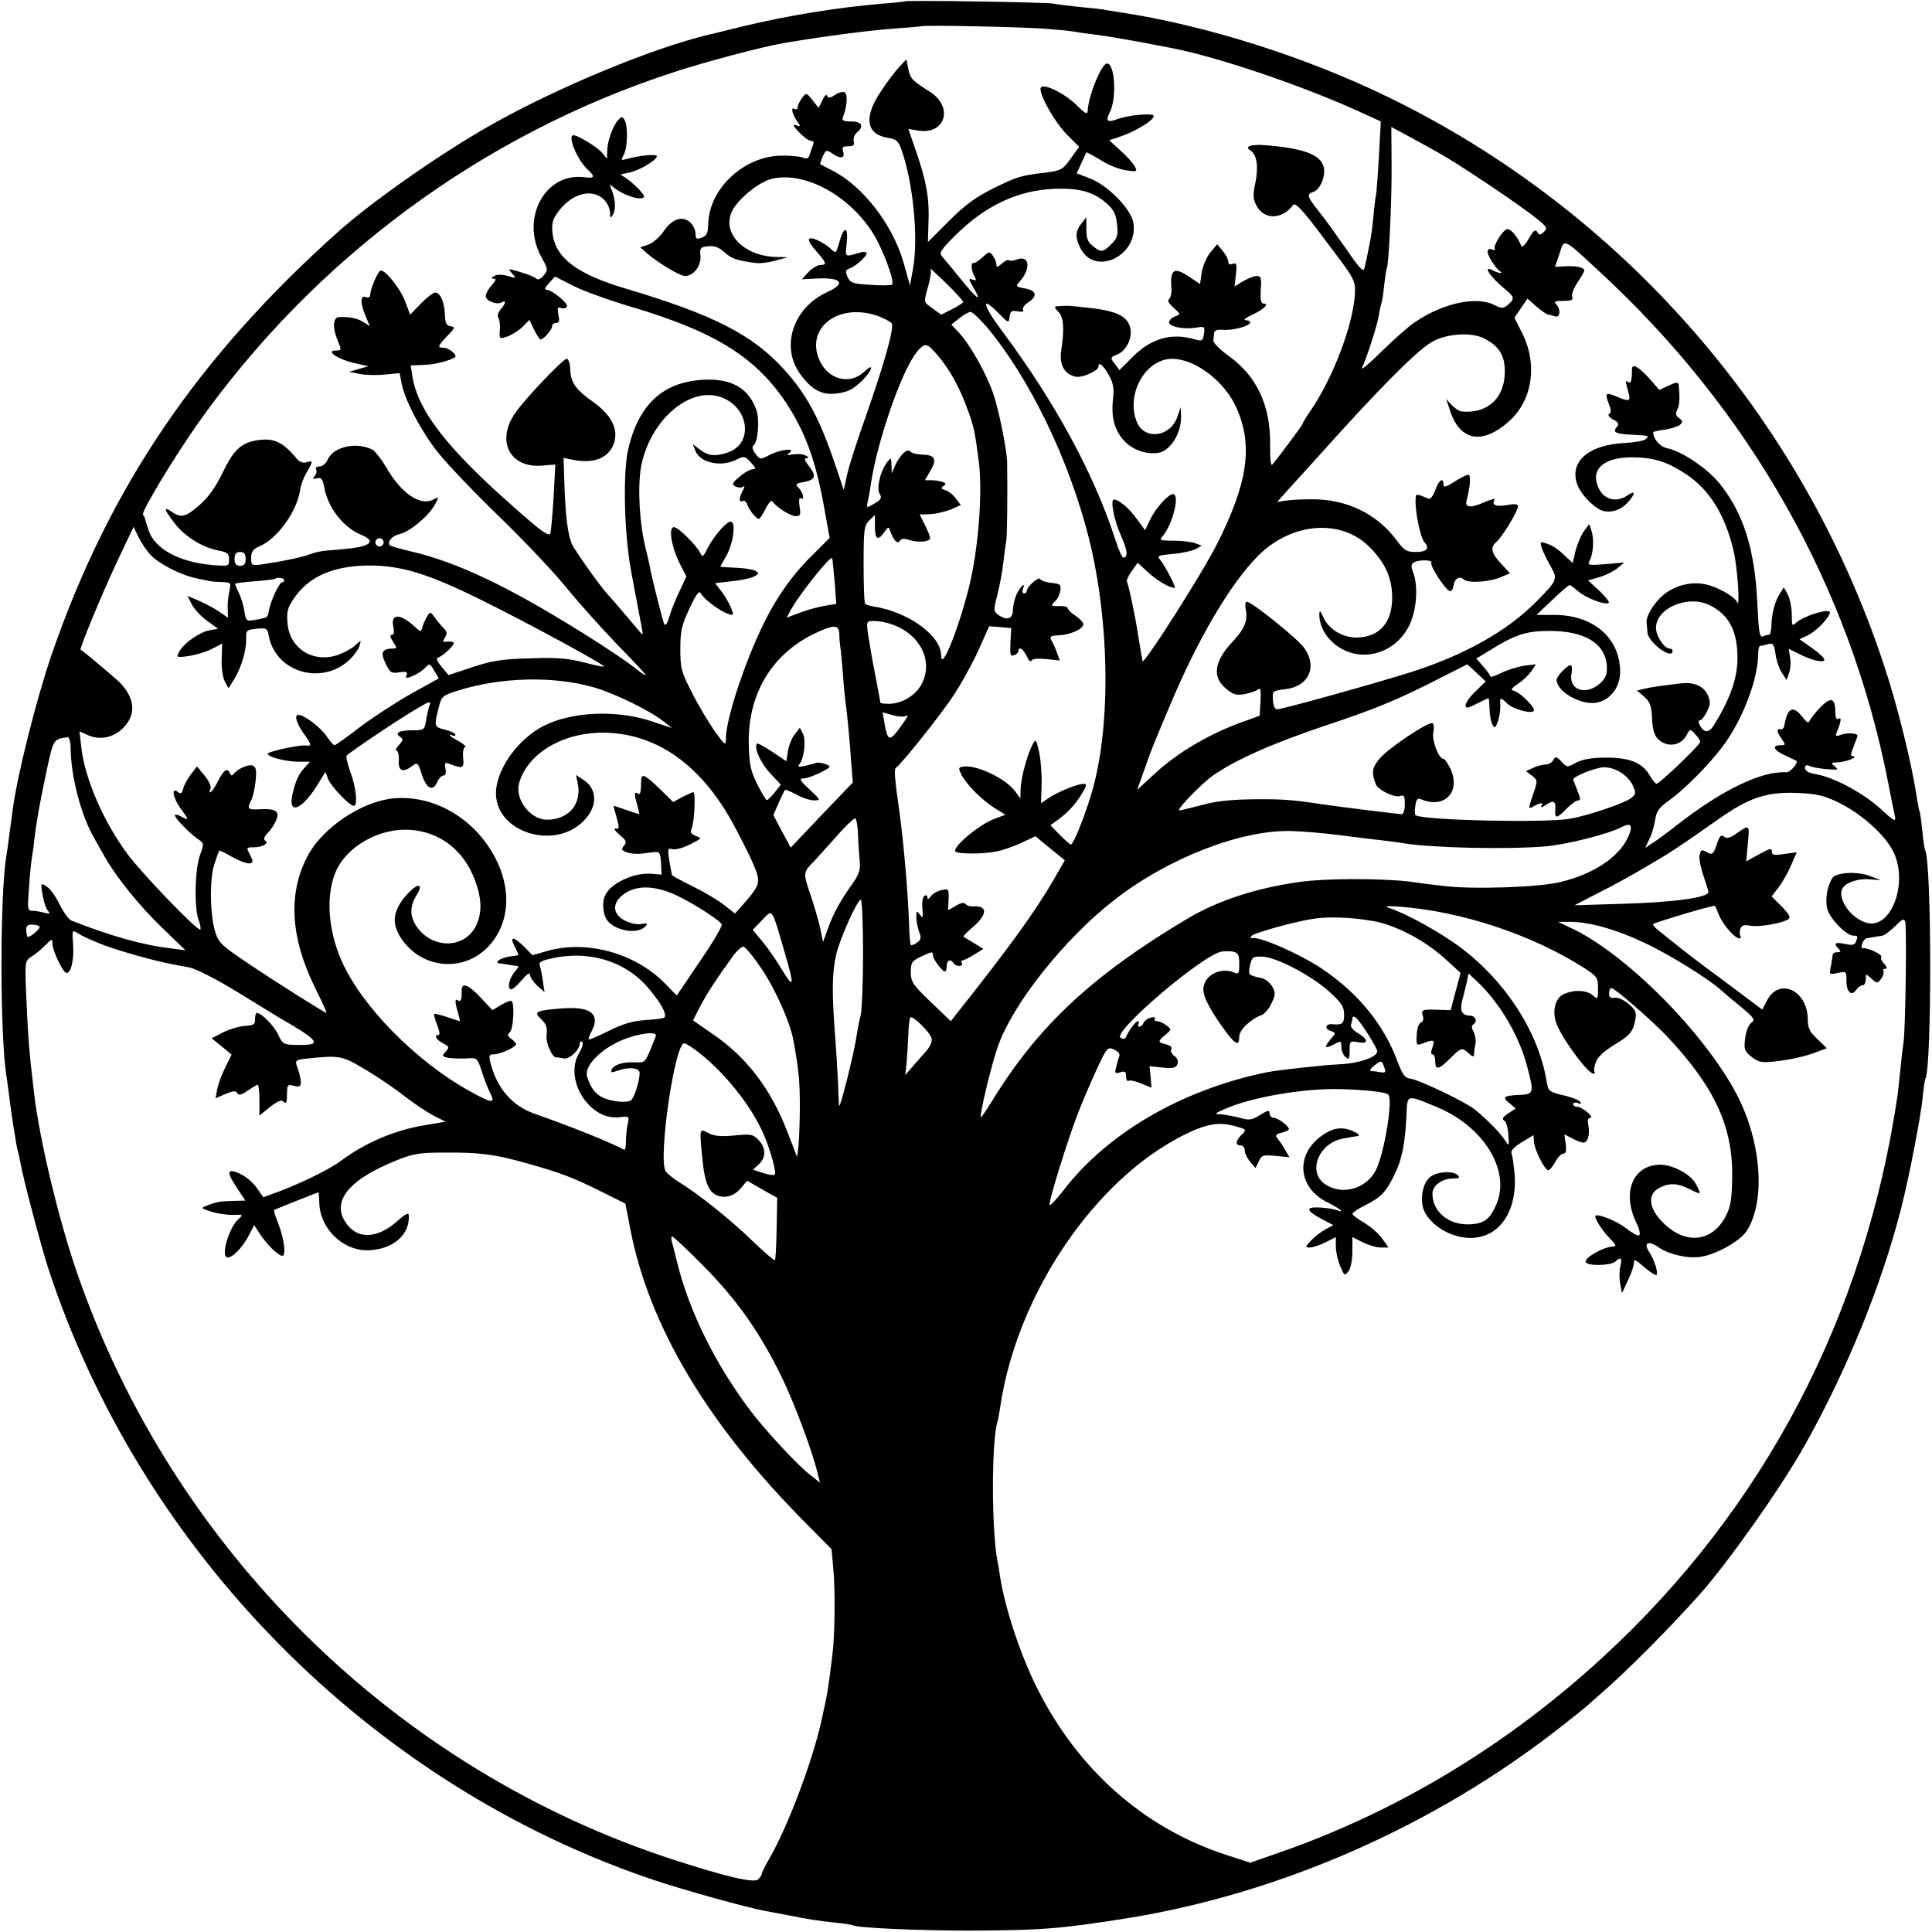 <?xml version="1.0" standalone="no"?>
<!DOCTYPE svg PUBLIC "-//W3C//DTD SVG 20010904//EN"
 "http://www.w3.org/TR/2001/REC-SVG-20010904/DTD/svg10.dtd">
<svg version="1.0" xmlns="http://www.w3.org/2000/svg"
 width="700pt" height="700pt" viewBox="0 0 700 700"
 preserveAspectRatio="xMidYMid meet">
<g transform="translate(0,700) scale(0.1,-0.1)"
fill="#000000" stroke="none">
<path d="M3278 6995 c-2 -1 -37 -5 -78 -8 -166 -14 -346 -43 -515 -84 -60 -15
-112 -28 -115 -28 -209 -50 -553 -193 -795 -330 -180 -102 -427 -275 -550
-385 -510 -456 -829 -927 -1037 -1529 -57 -166 -126 -441 -143 -571 -1 -8 -5
-42 -10 -75 -4 -33 -9 -69 -11 -80 -25 -135 -25 -674 1 -814 1 -9 6 -43 10
-76 4 -32 9 -68 11 -80 2 -11 6 -35 9 -54 2 -18 7 -41 9 -50 3 -9 8 -31 11
-49 9 -52 72 -290 98 -372 337 -1033 1170 -1876 2194 -2221 113 -38 345 -102
407 -113 16 -3 52 -10 80 -15 79 -16 107 -20 171 -27 33 -3 63 -8 66 -10 15
-9 235 -19 419 -19 259 1 331 6 575 45 557 90 1115 336 1570 693 50 39 92 73
95 76 3 3 23 21 45 40 86 73 254 241 365 366 103 116 295 388 380 540 153 273
279 584 349 860 29 115 69 322 77 396 3 35 8 67 10 70 24 42 23 789 -1 829 -2
3 -7 35 -10 70 -4 36 -8 67 -10 70 -2 3 -6 26 -10 50 -18 123 -72 341 -121
486 -297 896 -948 1641 -1794 2052 -302 147 -663 261 -975 308 -27 4 -52 8
-55 9 -3 1 -39 5 -80 9 -41 4 -88 10 -105 13 -32 5 -531 13 -537 8z m519 -100
c39 -3 80 -7 90 -9 10 -2 46 -7 78 -11 50 -6 124 -19 280 -49 172 -34 470
-135 679 -230 l79 -36 -7 -128 c-4 -70 -9 -134 -11 -142 -2 -8 -6 -42 -9 -75
-3 -33 -8 -71 -11 -85 -13 -66 -17 -86 -22 -103 -3 -14 -20 4 -64 69 -33 47
-77 109 -99 136 -45 57 -47 64 -21 73 24 7 45 58 37 90 -11 45 -73 68 -213 79
-51 4 -75 -5 -53 -19 24 -15 30 -57 19 -114 -10 -48 -10 -61 4 -87 27 -51 93
-50 132 3 8 11 35 -17 118 -129 107 -141 108 -143 106 -193 -6 -111 -79 -304
-160 -422 -16 -23 -29 -44 -29 -48 0 -4 -83 -116 -111 -149 -5 -5 -8 27 -7 70
2 145 -48 251 -151 325 -31 22 -55 47 -55 55 1 8 2 20 3 28 1 9 12 13 32 11
36 -3 99 14 99 27 0 4 -8 8 -17 8 -10 0 1 9 23 19 43 20 65 41 42 41 -9 0 -12
14 -10 50 3 43 1 50 -15 50 -10 0 -32 -9 -49 -19 l-31 -19 5 44 c4 38 2 43
-12 38 -10 -4 -16 -1 -16 9 0 8 -9 25 -20 38 l-20 24 -25 -30 c-13 -16 -27
-49 -31 -72 l-6 -42 -36 24 c-57 39 -73 31 -68 -36 2 -19 -2 -37 -8 -42 -7 -5
-2 -16 16 -32 25 -22 26 -24 9 -30 -11 -3 -22 -12 -25 -20 -6 -17 49 -30 98
-22 31 5 32 4 28 -23 -4 -26 -6 -27 -35 -19 -82 24 -156 3 -222 -63 l-49 -49
-17 23 c-17 22 -17 23 10 34 33 14 55 61 46 97 -11 43 -52 62 -162 73 -65 7
-60 7 -92 5 -23 -1 -24 -2 -6 -21 19 -21 22 -60 10 -140 -8 -52 12 -87 54 -95
24 -4 81 22 81 37 0 19 17 5 37 -30 16 -29 20 -48 16 -84 -8 -68 4 -114 38
-153 30 -34 80 -52 124 -46 45 6 86 71 84 133 l-1 33 -12 -35 c-26 -74 -119
-86 -147 -19 -41 100 31 229 128 229 83 0 191 -82 233 -178 61 -137 41 -272
-71 -494 -57 -112 -268 -443 -270 -423 0 6 -2 17 -4 25 -1 8 -6 35 -10 60 -9
64 -36 193 -42 202 -2 5 5 22 17 38 l22 31 39 -36 c34 -30 76 -55 95 -55 7 0
-36 82 -52 101 -13 15 -9 17 44 22 33 2 70 11 83 17 l23 13 -24 9 c-14 5 -49
9 -78 9 -50 0 -53 2 -39 17 36 42 63 152 37 152 -17 0 -65 -53 -84 -95 l-17
-36 -29 39 c-28 40 -66 72 -84 72 -14 0 0 -75 26 -132 23 -51 26 -78 8 -78 -5
0 -18 30 -30 68 -77 237 -221 501 -409 752 -72 97 -79 132 -13 65 37 -37 37
-37 40 -12 3 20 7 23 29 19 16 -3 24 -1 20 5 -4 6 4 18 18 27 35 23 31 43 -11
51 -33 6 -35 8 -21 23 43 47 38 99 -8 82 -13 -5 -26 -6 -29 -3 -3 4 -15 -2
-26 -12 -16 -14 -20 -15 -20 -3 0 8 -6 22 -13 32 -12 16 -14 15 -37 -6 -14
-13 -28 -22 -32 -21 -11 4 -10 -25 2 -47 9 -16 8 -18 -7 -13 -15 6 -14 1 5
-31 32 -54 13 -41 -48 34 -29 36 -59 72 -67 81 -11 13 -5 23 47 75 111 110
227 164 360 170 89 3 140 -10 187 -51 28 -24 36 -39 40 -77 5 -40 2 -50 -20
-72 -31 -31 -38 -32 -68 -7 -18 14 -23 28 -23 61 l0 43 -18 -23 c-22 -27 -23
-52 -3 -90 54 -104 213 -24 191 95 -10 50 -94 135 -158 159 l-47 18 17 37 c9
20 17 37 18 39 1 1 24 -11 52 -28 27 -18 69 -34 92 -37 40 -6 42 -5 31 15 -6
11 -30 38 -54 59 -23 21 -41 37 -38 36 2 -1 24 6 50 16 63 23 126 67 108 74
-18 7 -96 -2 -130 -15 -34 -13 -42 -6 -27 23 27 50 20 179 -9 179 -20 0 -68
-118 -70 -172 -1 -13 -9 -10 -35 16 -50 51 -136 91 -136 64 0 -30 52 -120 94
-164 l46 -46 -31 -43 c-28 -39 -35 -43 -87 -50 -95 -11 -104 -14 -192 -57 -65
-32 -103 -60 -162 -119 l-76 -76 2 69 c4 87 -7 150 -44 257 l-29 84 35 -6 c99
-16 130 84 44 140 -66 42 -72 48 -79 83 l-7 35 -28 -30 c-15 -16 -45 -56 -67
-90 -60 -91 -50 -151 26 -164 33 -5 40 -11 52 -46 42 -120 61 -318 41 -429
l-11 -60 -23 82 c-40 139 -148 278 -258 334 -22 11 -42 22 -44 23 -1 1 3 14 9
28 11 24 13 25 33 12 30 -22 49 -19 41 5 -5 16 -2 20 18 20 19 0 24 4 20 18
-2 10 3 24 11 31 28 23 19 41 -20 41 -30 0 -35 3 -29 18 14 36 17 80 6 87 -7
4 -23 0 -36 -9 -18 -12 -25 -12 -28 -3 -2 7 -10 0 -17 -16 l-14 -28 -22 28
c-22 28 -23 28 -38 8 -8 -11 -16 -26 -16 -33 0 -7 -4 -10 -10 -7 -15 9 -12
-13 6 -41 16 -23 16 -24 -2 -18 -14 5 -11 -1 10 -24 17 -18 36 -32 44 -32 10
0 12 -6 7 -17 -4 -10 -9 -26 -12 -35 -4 -13 -10 -15 -27 -8 -13 4 -50 7 -83 6
-134 -7 -254 -122 -257 -248 -1 -33 -5 -42 -23 -49 -20 -7 -23 -5 -23 15 0 12
-9 31 -20 41 -28 25 -67 11 -97 -35 -13 -19 -37 -40 -53 -46 l-30 -10 22 -20
c40 -35 121 -84 140 -84 31 0 59 37 56 73 -3 29 0 32 28 35 23 2 39 -4 59 -22
25 -23 43 -30 115 -39 14 -2 45 2 70 9 l45 12 -43 1 c-119 3 -200 89 -158 169
22 42 93 100 138 113 117 31 280 -54 369 -193 37 -57 82 -179 71 -189 -4 -3
-39 -4 -78 -1 -64 4 -73 7 -83 28 -9 21 -8 26 7 31 22 8 62 44 62 55 0 5 -9 7
-20 4 -62 -18 -58 -21 -52 35 6 62 -11 61 -28 -2 -10 -35 -12 -38 -26 -24 -18
18 -53 38 -71 41 -21 4 -15 -13 17 -49 35 -40 37 -47 12 -47 -10 0 -29 -12
-43 -26 l-24 -26 56 3 c89 4 105 -18 37 -49 -124 -56 -171 -197 -99 -297 43
-59 81 -79 138 -70 36 5 56 16 87 46 39 40 45 68 6 31 -52 -48 -130 -27 -161
43 -52 118 70 210 212 160 24 -9 46 -21 50 -27 10 -15 -30 -155 -95 -339 -30
-85 -61 -180 -67 -210 l-12 -54 -32 95 c-56 164 -102 250 -182 339 -115 128
-258 201 -578 296 -175 52 -253 111 -263 200 -4 38 0 50 22 80 50 65 120 83
163 43 13 -12 23 -33 23 -47 1 -23 2 -24 11 -8 11 19 9 56 -6 92 -8 19 -7 19
11 4 26 -21 79 -42 98 -37 14 2 13 7 -6 29 -13 14 -33 32 -46 41 l-24 16 33 7
c37 8 99 45 99 59 0 9 -62 3 -109 -10 -22 -6 -22 -5 -11 15 14 27 16 103 3
126 -8 14 -11 14 -25 -2 -19 -22 -38 -77 -38 -112 l-1 -26 -18 22 c-17 20 -87
63 -103 63 -24 0 14 -90 51 -124 29 -27 26 -33 -13 -28 -143 17 -232 -152
-153 -292 23 -41 23 -44 7 -64 -11 -13 -21 -17 -26 -12 -6 6 -31 16 -58 24
-47 14 -47 14 -31 -4 17 -19 16 -19 -15 -10 -21 6 -39 6 -49 0 -12 -7 -13 -9
-2 -10 10 0 8 -6 -7 -23 -12 -13 -22 -31 -22 -40 0 -18 42 -33 59 -22 16 10
13 -6 -5 -26 -10 -11 -13 -23 -8 -31 4 -7 7 -27 5 -45 -2 -32 -2 -32 28 -22
16 6 41 22 55 35 l24 25 17 -35 c10 -20 20 -36 23 -36 11 0 42 34 42 47 0 7 7
13 15 13 11 0 13 8 8 30 -4 25 -3 29 10 24 8 -3 18 -1 21 5 7 11 -54 61 -74
61 -9 0 -5 9 9 24 l22 24 67 -34 c37 -19 130 -52 207 -75 310 -92 459 -186
570 -359 66 -103 103 -208 133 -379 l18 -100 -63 -63 c-78 -76 -140 -167 -191
-279 -65 -141 -122 -322 -122 -385 0 -27 -2 -26 -40 26 -21 30 -59 93 -82 139
-40 77 -43 90 -43 160 0 65 5 86 33 146 26 55 35 67 42 54 12 -21 69 -64 98
-73 21 -7 21 -6 11 21 -6 15 -21 42 -34 59 l-24 31 60 7 c33 3 69 11 81 17 19
10 19 12 5 21 -9 5 -42 10 -72 11 -30 1 -55 3 -55 4 0 1 9 17 20 36 27 46 38
127 17 127 -16 0 -63 -55 -87 -103 -12 -25 -15 -26 -23 -10 -16 30 -80 93 -95
93 -21 0 -10 -69 20 -130 l25 -49 -25 -53 c-14 -29 -31 -71 -37 -93 -8 -26
-15 -35 -19 -25 -7 19 -47 177 -52 210 -3 14 -9 41 -14 60 -23 92 -30 219 -18
295 30 170 177 299 293 255 100 -38 115 -167 23 -199 -46 -16 -72 -13 -102 10
l-26 20 9 -23 c16 -45 94 -62 150 -33 27 13 30 13 51 -10 19 -20 20 -25 8 -25
-9 0 -31 -12 -48 -27 -27 -22 -29 -28 -16 -35 9 -5 21 -6 27 -2 8 5 8 1 0 -14
-14 -26 -14 -45 -1 -37 6 3 13 -2 17 -12 7 -21 33 -53 43 -53 3 0 14 17 24 37
10 20 21 32 24 27 15 -22 66 -54 85 -54 17 0 19 5 14 35 -3 21 -2 33 4 30 15
-10 10 17 -6 36 -15 15 -13 17 20 23 40 8 44 22 14 60 -14 18 -16 26 -7 26 10
0 10 3 -2 9 -8 6 -28 7 -45 5 -23 -4 -27 -3 -15 5 26 19 -32 13 -71 -7 -35
-18 -35 -18 -52 4 -10 13 -13 25 -8 29 17 10 24 91 12 128 -27 80 -91 117
-193 111 -146 -8 -234 -89 -272 -252 -19 -83 -15 -296 9 -432 6 -31 23 -126
30 -160 17 -88 17 -86 3 -69 -25 30 -103 122 -114 133 -30 32 -124 165 -133
187 -15 40 -22 103 -26 212 l-3 98 29 -6 c78 -17 134 4 153 58 18 50 -8 103
-74 150 -66 47 -83 72 -84 122 -1 19 -6 35 -13 35 -12 0 -142 -135 -183 -192
-75 -102 -25 -205 94 -195 l48 4 -6 -116 c-4 -64 -9 -124 -12 -133 -4 -14 -31
5 -127 90 -246 216 -353 353 -373 479 l-6 39 49 2 c40 1 95 16 112 28 9 7 -23
34 -40 34 -26 0 -24 5 12 43 28 29 29 32 12 35 -16 2 -20 12 -21 43 -2 46 -17
79 -35 79 -7 0 -31 -18 -52 -40 l-39 -40 -18 48 c-16 44 -70 112 -88 112 -4 0
-14 -15 -21 -32 -14 -33 -15 -38 -18 -59 0 -6 -8 -9 -16 -5 -20 7 -20 -23 0
-70 l15 -36 -23 15 c-22 14 -52 20 -89 18 -22 -1 -24 -38 -4 -86 14 -34 14
-35 -7 -35 -39 0 5 -31 65 -45 l53 -12 -35 -10 -35 -10 38 -8 c22 -4 63 -5 92
-2 l53 5 7 -36 c11 -61 72 -177 134 -254 32 -40 130 -143 218 -228 88 -85 199
-202 246 -260 47 -58 131 -151 186 -208 56 -57 101 -106 101 -108 0 -3 -17 8
-37 24 -70 55 -274 183 -407 256 -152 84 -285 139 -398 166 -44 10 -83 21 -85
24 -12 12 8 35 35 41 37 8 107 67 128 107 15 29 15 29 -6 18 -47 -25 -117 23
-170 116 -18 30 -40 58 -49 64 -57 30 -141 13 -163 -34 -6 -15 -20 -26 -30
-26 -11 0 -16 -5 -13 -10 4 -6 2 -17 -5 -25 -9 -11 -7 -12 8 -8 16 4 21 -2 27
-33 13 -73 68 -144 132 -171 52 -21 42 -39 -29 -49 -35 -4 -77 -8 -95 -9 -17
-1 -44 -7 -60 -13 -27 -11 -100 -26 -175 -37 -36 -5 -38 -4 -38 24 0 22 7 31
29 41 64 26 136 125 148 202 2 18 13 48 24 66 24 41 24 45 0 37 -12 -3 -25 0
-33 10 -53 64 -85 79 -145 70 -59 -9 -87 -35 -127 -119 -24 -50 -51 -88 -82
-115 -51 -45 -68 -49 -102 -25 -31 21 -28 8 11 -42 35 -47 102 -89 160 -99 31
-6 37 -11 37 -32 0 -25 -1 -25 -63 -20 -119 11 -205 58 -228 124 -7 21 -13 41
-14 45 0 3 -3 9 -7 13 -8 8 109 202 195 325 424 602 1034 1053 1730 1279 116
38 321 92 397 105 134 23 310 46 395 52 55 4 101 8 103 9 5 5 388 -3 459 -10z
m1423 -453 c68 -39 238 -152 319 -212 65 -49 70 -55 56 -69 -14 -14 -17 -14
-25 -2 -7 12 -14 6 -31 -24 -15 -25 -25 -33 -28 -24 -12 30 -36 59 -49 59 -15
0 -53 -60 -46 -72 3 -4 -2 -5 -10 -2 -10 4 -16 1 -16 -8 0 -15 28 -59 44 -70
16 -11 -3 -9 -25 2 -40 22 -11 -23 48 -71 31 -26 32 -33 2 -57 -13 -10 -22 -9
-45 3 -64 33 -186 7 -287 -62 -23 -15 -77 -63 -121 -106 -43 -43 -75 -70 -71
-60 21 48 56 158 61 191 3 20 8 40 9 43 2 3 7 32 10 65 4 32 8 61 10 64 7 12
18 245 17 373 l-1 137 67 -36 c37 -20 87 -48 112 -62z m572 -423 c547 -503
909 -1142 1048 -1849 11 -58 23 -116 26 -129 4 -20 -4 -16 -53 29 -62 57 -169
114 -234 125 -25 4 -39 12 -39 22 0 11 5 13 18 7 9 -4 37 -9 62 -11 40 -3 43
-2 28 10 -16 13 -15 14 12 15 28 1 78 21 53 22 -9 0 -8 9 3 35 7 19 14 36 14
39 0 10 -36 12 -59 4 -20 -7 -22 -6 -16 9 16 39 18 56 7 49 -8 -5 -12 2 -12
21 0 54 -15 60 -53 22 -18 -19 -36 -41 -40 -49 -4 -12 -10 -9 -27 13 -34 43
-54 33 -65 -32 -1 -9 -8 -15 -14 -13 -15 3 -14 -10 5 -36 14 -21 14 -22 -5
-22 -33 0 -24 -19 17 -37 20 -10 38 -18 40 -19 10 -6 -21 -43 -36 -42 -91 5
-234 -65 -397 -192 -33 -26 -72 -55 -87 -64 l-27 -18 15 32 c9 17 18 49 21 70
5 32 14 44 52 71 55 40 140 125 193 195 71 95 127 240 128 332 0 17 3 32 8 32
4 0 16 3 28 6 18 5 22 0 27 -36 3 -22 13 -53 23 -67 l17 -27 9 25 c5 13 7 38
4 56 l-5 32 37 -18 c48 -25 92 -34 92 -21 0 6 -20 25 -45 42 l-45 32 30 14
c31 15 80 66 80 83 0 17 -94 -12 -122 -37 -15 -14 -16 -12 -16 29 0 25 -7 57
-14 72 l-15 27 -15 -24 c-17 -26 -29 -71 -30 -117 -1 -17 -4 -31 -9 -31 -4 0
-14 -2 -22 -6 -12 -4 -15 17 -20 123 -9 192 -50 323 -135 429 -43 55 -139 120
-192 130 -26 6 -50 33 -50 58 0 2 18 6 40 9 23 3 47 11 56 17 12 11 12 14 -2
25 -13 9 -14 16 -7 31 9 16 10 45 5 91 -2 9 -11 8 -36 -4 l-34 -16 -32 37
c-42 47 -67 62 -67 38 0 -40 -4 -53 -13 -47 -12 8 -12 8 -1 -33 11 -37 6 -39
-44 -18 -38 16 -41 12 -25 -30 8 -19 8 -29 0 -34 -6 -4 0 -12 15 -20 19 -10
22 -16 13 -27 -16 -19 -6 -25 54 -28 66 -4 64 -3 51 -16 -6 -6 -39 -12 -75
-14 -128 -6 -198 -63 -176 -142 10 -40 67 -99 100 -105 33 -6 65 7 89 35 25
30 24 41 -3 23 -46 -32 -96 -14 -112 42 -18 58 33 96 131 95 77 -1 123 -16
192 -61 86 -57 143 -150 173 -282 14 -62 23 -209 12 -182 -10 22 -77 59 -121
66 -52 9 -109 -7 -149 -42 -33 -28 -62 -78 -58 -99 1 -7 2 -22 3 -34 2 -37 91
-102 91 -67 0 4 -4 8 -10 8 -20 0 -50 45 -50 75 0 73 119 122 197 81 65 -33
95 -88 98 -176 3 -80 -22 -155 -86 -259 -17 -26 -35 -27 -49 -1 -7 13 -7 20
-1 20 11 0 38 49 36 65 -6 50 -45 76 -105 69 -82 -10 -111 -14 -134 -20 l-25
-6 26 -22 c20 -17 26 -33 28 -67 2 -61 11 -84 39 -99 32 -17 69 -6 86 25 13
25 14 25 32 5 10 -10 18 -23 18 -28 0 -11 -148 -152 -158 -152 -4 0 -14 13
-24 29 -26 47 -72 66 -158 66 -53 0 -85 -6 -109 -18 -33 -18 -33 -18 -53 3
-19 20 -22 20 -30 6 -5 -9 -18 -16 -28 -16 -10 0 -31 -5 -45 -12 l-26 -12 21
-16 c21 -16 22 -18 6 -64 -20 -59 -20 -59 3 -46 25 13 34 13 25 -1 -3 -6 5 -4
19 6 27 18 35 12 32 -22 -2 -30 6 -29 41 7 16 16 35 30 42 30 9 0 9 8 -3 36
-8 20 -15 38 -15 40 0 11 84 44 111 44 41 0 85 -27 104 -64 13 -29 13 -32 -4
-47 -24 -19 -159 -65 -226 -76 -94 -15 -527 -5 -556 13 -3 1 -4 17 -1 34 3 24
8 30 21 24 85 -36 145 27 106 111 -10 19 -20 35 -24 35 -18 0 -43 64 -38 96 4
21 2 34 -5 34 -22 0 -157 -91 -187 -126 -30 -34 -33 -52 -16 -96 9 -21 69 -50
89 -42 13 5 16 -1 16 -30 0 -20 -5 -36 -11 -36 -11 0 -230 27 -289 36 -113 17
-146 19 -250 18 -81 -1 -137 -7 -190 -22 -41 -11 -76 -19 -78 -18 -6 7 85 100
124 127 84 58 218 117 409 181 171 57 242 86 371 150 l140 71 34 -31 33 -31
-36 -35 c-21 -20 -37 -43 -37 -51 0 -13 6 -12 40 5 21 11 41 20 43 20 2 0 3
-18 4 -39 0 -21 5 -47 10 -56 9 -15 11 -14 20 11 6 16 9 41 9 57 -2 32 -1 33
26 7 22 -20 84 -37 95 -26 9 8 -45 64 -69 72 -16 5 -15 8 13 27 18 12 39 33
48 46 l16 24 -43 -5 c-23 -4 -60 -15 -82 -26 -22 -11 -40 -17 -40 -13 0 3 -11
19 -25 35 l-26 30 48 29 c93 58 132 71 218 71 129 0 204 -47 207 -131 1 -28
-5 -41 -26 -60 -52 -45 -114 -22 -102 37 3 17 1 30 -4 30 -11 0 -50 -40 -50
-53 0 -43 88 -93 145 -83 50 10 85 56 85 112 0 122 -97 206 -238 206 l-65 0
57 54 c31 30 59 54 63 54 3 0 18 -11 34 -25 30 -24 98 -49 108 -39 3 3 -12 22
-34 43 l-41 38 41 12 c22 6 51 21 65 32 l25 21 -68 -6 c-64 -5 -67 -4 -57 14
13 24 16 77 6 108 l-8 23 -18 -24 c-10 -13 -24 -45 -31 -70 l-11 -47 -31 29
c-16 17 -43 35 -59 40 -27 10 -29 9 -23 -12 4 -12 18 -41 31 -65 29 -50 28
-53 -47 -129 -105 -108 -262 -196 -456 -258 -130 -41 -467 -135 -486 -135 -8
0 -14 13 -15 34 -2 33 -2 33 45 39 83 9 117 79 70 147 -21 33 -192 170 -210
170 -5 0 -7 -14 -3 -30 7 -40 -5 -69 -49 -116 -66 -70 -74 -127 -23 -169 26
-22 37 -25 67 -20 20 4 42 11 49 17 9 8 11 -1 9 -42 l-3 -53 -49 -18 c-123
-42 -244 -112 -329 -190 l-66 -61 26 73 c14 41 32 88 39 104 7 17 29 71 50
120 103 247 222 450 324 552 123 122 303 135 406 28 55 -56 79 -111 79 -181 0
-91 -47 -143 -129 -144 -51 0 -102 31 -120 73 -12 26 -14 28 -15 10 0 -34 17
-72 47 -99 85 -79 218 -53 276 54 29 54 37 145 17 198 -8 21 -8 29 2 36 18 11
71 10 64 -1 -7 -11 56 -105 68 -103 6 1 11 9 12 18 4 28 21 39 38 24 18 -14
96 -9 139 11 l28 12 -29 31 c-40 43 -44 61 -20 83 23 20 78 112 78 129 0 8
-13 9 -40 4 -40 -7 -57 0 -45 20 3 5 -15 0 -40 -11 -48 -21 -69 -18 -61 9 13
49 16 92 6 92 -6 0 -28 -11 -50 -25 -31 -20 -40 -22 -40 -10 0 28 -18 15 -30
-21 -7 -20 -17 -33 -24 -31 -45 19 -46 19 -47 1 -3 -46 17 -141 32 -159 20
-21 8 -35 -30 -35 -34 0 -43 5 -69 40 -72 98 -182 152 -311 151 -42 0 -87 -3
-100 -6 l-24 -4 24 27 c13 15 31 34 39 43 8 9 51 56 95 105 205 229 337 362
396 401 52 34 149 42 198 16 54 -28 75 -64 73 -125 -2 -91 -63 -147 -154 -139
-10 0 -26 11 -38 23 l-20 22 15 -46 c37 -107 118 -120 214 -33 84 76 103 207
45 320 l-27 54 24 35 23 34 33 -29 c19 -16 38 -29 43 -29 4 0 15 -3 24 -6 19
-7 22 26 4 44 -9 9 -4 12 26 12 30 0 37 3 32 15 -3 8 6 31 19 51 14 20 25 40
25 44 0 11 -31 18 -71 15 l-35 -2 16 47 c18 57 11 60 142 -61z m-2302 -113 c0
-3 -18 -15 -40 -26 l-40 -20 -30 22 c-35 25 -34 19 -16 85 8 28 11 55 7 60 -3
4 22 -20 57 -53 34 -34 62 -64 62 -68z m83 -88 c157 -187 300 -482 372 -767
78 -312 81 -704 5 -941 -26 -84 -62 -170 -70 -170 -3 0 -21 16 -40 35 l-34 35
22 16 c38 27 67 57 91 97 19 30 20 37 7 37 -22 0 -96 -30 -127 -52 l-27 -18 2
68 c1 37 -3 90 -9 117 -11 48 -12 49 -24 27 -19 -36 -41 -117 -43 -158 l-1
-37 -19 26 c-34 47 -145 99 -190 89 -16 -3 -16 -6 -4 -30 19 -36 72 -89 120
-120 l39 -24 -35 -13 c-57 -19 -161 -106 -146 -121 9 -8 95 -9 143 0 22 3 64
18 93 31 l54 25 53 -44 53 -43 -39 -68 c-70 -121 -168 -255 -349 -483 l-25
-32 -73 70 c-65 62 -72 73 -72 108 0 34 4 40 35 55 43 20 45 21 45 5 1 -14 34
-58 44 -58 3 0 6 9 6 20 0 21 15 27 25 10 3 -5 13 -10 21 -10 8 0 12 5 9 10
-3 6 -3 10 2 10 4 0 23 9 42 21 l34 21 -34 21 c-19 11 -36 22 -38 23 -2 2 11
15 28 30 59 49 62 83 8 80 -12 -1 -25 3 -29 9 -5 6 -17 4 -35 -7 l-28 -16 2
40 c1 38 0 39 -25 33 -15 -3 -33 -13 -39 -22 -8 -11 -13 -12 -13 -4 0 7 -5 9
-11 5 -6 -3 -9 -24 -7 -46 3 -34 2 -37 -9 -22 -12 16 -13 15 -13 -8 0 -15 5
-39 10 -54 9 -21 7 -29 -7 -39 -10 -8 -20 -11 -23 -9 -2 3 -5 33 -6 67 -3 106
-18 287 -34 407 -20 140 -21 163 -13 169 21 15 156 184 205 257 30 45 72 121
93 168 l39 87 40 -3 40 -4 -3 -52 c-2 -44 0 -51 13 -46 9 3 16 10 16 15 0 19
17 8 30 -18 7 -16 14 -23 17 -17 2 7 22 9 54 6 l49 -5 -10 27 c-5 15 -14 35
-20 45 -8 15 -4 18 26 19 42 2 89 23 89 40 0 7 -13 21 -28 31 -16 10 -28 22
-28 27 0 5 -13 9 -29 8 -35 0 -35 0 -15 20 8 8 16 25 17 38 3 20 -2 23 -32 26
-19 2 -38 8 -41 14 -6 10 -49 -28 -49 -44 0 -4 -4 -8 -10 -8 -5 0 -7 7 -4 15
11 27 -5 16 -21 -15 -8 -16 -15 -43 -15 -60 0 -33 -22 -40 -54 -17 -16 12 -17
17 -2 73 8 32 18 84 21 114 4 30 8 66 11 80 3 20 5 179 3 285 -1 46 -29 185
-49 245 -24 73 -84 180 -125 224 l-28 30 29 23 c16 13 34 23 41 23 6 0 31 -24
56 -52z m-199 -80 c57 -58 100 -131 137 -236 17 -48 22 -71 34 -164 16 -109 2
-306 -30 -448 -36 -153 -105 -329 -105 -265 0 73 -121 159 -247 178 -12 2 -25
6 -28 9 -4 3 -6 68 -6 144 0 125 2 139 20 158 l21 20 0 -42 c0 -47 11 -53 34
-20 15 21 16 21 22 2 12 -33 26 -47 35 -33 5 8 15 9 35 2 33 -10 74 -6 74 8 0
5 -9 27 -19 47 l-19 38 38 1 c21 1 54 9 75 17 l36 16 -18 24 c-10 14 -27 27
-38 30 -15 5 -17 8 -7 15 11 6 10 10 -3 15 -9 3 -27 6 -40 6 l-24 0 21 36 c24
42 16 56 -34 57 -18 1 -36 6 -40 11 -9 14 -38 -13 -54 -49 l-13 -30 -1 30 c-1
29 -1 29 -16 10 -25 -33 -39 -94 -27 -114 9 -15 6 -21 -18 -35 -30 -18 -30
-17 -25 6 3 13 8 40 11 62 21 148 107 400 162 474 26 35 38 39 57 20z m-2827
-750 c32 -33 111 -73 168 -84 22 -5 43 -9 48 -10 4 -1 22 -2 41 -3 33 -1 34
-2 27 -33 -4 -18 -7 -47 -6 -64 l1 -32 -35 24 c-20 13 -53 30 -74 39 l-38 16
16 -31 c9 -17 33 -43 55 -59 l40 -29 -32 -6 c-36 -7 -93 -47 -109 -78 -11 -20
-10 -21 35 -15 25 4 63 15 84 26 l37 19 -2 -57 c-1 -31 4 -67 12 -81 l13 -24
21 34 c26 43 44 104 43 146 -1 30 1 32 38 36 36 3 39 2 44 -27 26 -134 198
-181 297 -81 15 15 29 36 32 47 6 21 6 21 -17 0 -13 -12 -43 -28 -68 -36 -87
-26 -167 26 -176 114 -4 43 -1 57 21 90 54 82 145 122 277 122 114 0 214 -31
400 -123 165 -81 454 -238 448 -243 -2 -2 -34 5 -73 15 -53 14 -97 18 -180 15
-125 -3 -152 -8 -244 -39 l-66 -22 -25 30 c-17 21 -21 31 -12 34 21 7 64 50
55 55 -4 2 -16 3 -25 2 -14 -3 -15 0 -6 15 9 14 8 21 -5 34 -9 10 -24 27 -32
39 -16 22 -16 22 -28 2 -7 -11 -14 -28 -17 -38 -5 -17 -6 -17 -26 1 -53 50
-90 50 -79 1 4 -19 3 -29 -5 -29 -8 0 -7 -8 4 -25 15 -23 15 -25 -1 -25 -39 0
-45 -14 -26 -54 16 -33 21 -37 50 -32 25 4 31 1 26 -10 -5 -12 -1 -13 23 -3
16 7 36 20 45 30 15 16 17 16 32 -11 l17 -28 -103 -57 c-56 -32 -139 -86 -185
-121 -45 -35 -86 -64 -90 -64 -4 0 -16 14 -27 30 -21 33 -83 80 -104 80 -17 0
-5 -36 26 -77 22 -30 22 -38 0 -34 -20 3 -137 -22 -137 -30 0 -12 67 -29 114
-29 l39 0 -20 -22 c-22 -25 -31 -45 -43 -94 -18 -77 31 -61 87 27 l32 52 10
-26 c10 -26 78 -97 93 -97 15 0 8 69 -12 121 -10 29 -17 56 -14 61 7 10 188
132 259 173 40 24 47 26 42 11 -4 -10 -10 -35 -13 -55 -6 -36 -7 -37 -50 -37
-48 0 -66 -10 -44 -24 12 -7 11 -12 -4 -29 -11 -12 -15 -21 -9 -21 5 0 9 -16
8 -35 -3 -39 15 -46 49 -20 18 14 21 12 35 -33 17 -51 40 -61 56 -24 5 12 15
22 22 22 7 0 10 10 7 25 -4 23 -2 24 21 15 42 -16 47 -13 43 25 -2 19 1 36 7
38 5 2 -5 11 -22 21 -18 9 -33 19 -33 22 0 3 5 2 10 -1 6 -3 10 -2 10 3 0 5
-17 13 -37 18 -41 10 -41 12 -22 86 9 35 14 39 72 57 157 48 341 52 487 11 77
-22 206 -85 257 -126 l28 -22 -72 24 c-128 43 -291 36 -393 -16 -96 -49 -175
-162 -173 -248 4 -139 212 -203 317 -97 52 52 52 116 -1 150 l-26 17 7 -34
c13 -73 -35 -128 -112 -128 -61 0 -118 75 -101 133 29 102 146 176 284 182
197 7 364 -103 486 -320 30 -55 66 -126 79 -157 27 -65 25 -73 -34 -141 l-33
-37 -38 30 c-21 17 -72 47 -112 67 -41 20 -76 39 -78 42 -1 3 -6 27 -10 53 -7
43 -6 46 13 41 11 -2 39 5 63 18 42 21 43 22 20 30 -17 7 -21 14 -15 27 10 22
15 132 6 132 -4 -1 -22 -9 -40 -18 l-33 -18 -49 48 c-56 54 -67 58 -67 26 -1
-42 -3 -49 -13 -43 -12 8 -13 -1 -1 -43 5 -17 8 -32 7 -32 -2 0 -23 7 -46 15
-23 8 -44 15 -46 15 -1 0 1 -12 6 -27 15 -53 15 -58 0 -55 -8 1 -2 -9 14 -22
25 -21 28 -27 17 -40 -11 -13 -10 -17 10 -24 12 -5 37 -7 53 -5 17 2 39 5 50
6 15 2 19 -5 21 -40 l2 -42 -35 3 c-64 6 -150 -34 -170 -79 -12 -26 -7 -72 10
-92 32 -38 112 -49 138 -18 8 9 4 11 -16 7 -16 -3 -41 3 -61 13 -45 24 -46 64
-2 96 42 30 100 31 169 4 55 -21 172 -94 185 -114 3 -6 -32 -66 -79 -134 l-84
-124 -43 44 c-109 111 -287 159 -431 116 l-49 -14 -30 31 c-39 38 -54 39 -34
0 9 -16 14 -30 13 -31 -2 0 -16 -3 -33 -5 -35 -6 -58 -23 -32 -25 9 -1 22 -3
27 -4 6 -1 17 -3 27 -4 14 -1 15 -3 1 -18 -21 -24 -31 -60 -19 -67 5 -4 23 11
40 31 19 23 31 31 31 22 0 -9 12 -26 26 -40 l27 -24 -6 40 c-3 22 -8 47 -11
56 -5 12 4 18 41 26 138 32 275 -11 357 -113 44 -53 63 -90 53 -101 -3 -3 -34
-7 -68 -9 -46 -3 -81 -13 -133 -39 -38 -19 -71 -33 -73 -31 -2 2 3 15 11 30
32 63 -5 91 -111 82 -90 -7 -101 -12 -74 -37 21 -20 25 -30 21 -63 -2 -25 20
-76 34 -77 6 0 19 -2 29 -4 20 -4 57 31 57 52 0 8 4 12 9 8 6 -3 1 -21 -11
-41 -56 -95 38 -245 146 -232 36 4 37 4 30 -25 -3 -16 -6 -44 -6 -63 0 -19 -3
-32 -6 -30 -46 25 -186 82 -326 131 -82 29 -137 94 -160 188 -5 23 -3 27 14
27 22 0 80 26 80 37 0 3 -8 12 -17 19 -15 10 -16 15 -5 25 12 13 17 100 6 112
-3 3 -20 -3 -38 -14 l-32 -19 -42 45 c-44 47 -69 57 -69 28 0 -35 -3 -44 -13
-38 -12 8 -13 -1 -1 -43 5 -17 8 -32 7 -32 -2 0 -23 7 -46 15 -24 8 -45 13
-47 11 -2 -2 3 -20 11 -40 8 -20 11 -36 5 -36 -18 0 -9 -17 16 -30 23 -12 24
-15 10 -30 -15 -16 -14 -18 10 -23 15 -2 44 -3 65 -2 39 3 39 3 56 -48 9 -29
23 -64 31 -79 19 -38 5 -36 -76 9 -195 108 -391 308 -463 471 -49 111 -58 234
-23 320 39 95 160 164 274 155 106 -8 191 -74 231 -180 26 -68 27 -119 6 -165
-44 -92 -173 -87 -225 9 -16 32 -14 64 9 101 25 41 5 44 -32 5 -55 -60 -62
-108 -23 -165 73 -107 220 -122 310 -32 88 88 93 231 10 359 -79 124 -218 196
-352 182 -113 -12 -251 -104 -306 -204 -75 -138 -66 -300 27 -487 24 -48 41
-86 39 -86 -6 0 -167 101 -279 176 -100 67 -112 78 -124 117 -20 64 -21 194
-3 247 8 25 16 46 18 48 1 1 23 -9 48 -24 26 -14 53 -24 62 -22 13 3 13 6 1
31 -14 26 -14 27 12 27 33 0 59 15 43 24 -7 5 -4 15 10 29 12 12 25 33 30 46
13 32 -3 42 -58 39 -45 -3 -49 1 -33 32 6 10 13 42 16 69 4 40 2 52 -10 57
-15 6 -55 -11 -69 -30 -6 -8 -10 -7 -14 2 -9 22 -22 13 -43 -28 -19 -38 -38
-56 -27 -26 3 7 -7 28 -22 46 l-27 33 -22 -28 c-12 -16 -25 -39 -28 -52 -5
-19 -9 -21 -20 -12 -25 20 -17 -24 11 -61 30 -41 31 -44 4 -30 -11 7 -23 10
-25 7 -6 -6 53 -67 83 -87 22 -15 23 -16 7 -60 -18 -52 -21 -191 -4 -234 6
-16 8 -31 6 -34 -9 -8 -208 199 -263 272 -89 120 -157 277 -169 393 l-6 53 34
-15 c46 -19 98 -5 132 36 40 47 32 103 -21 157 -22 21 -126 109 -141 118 -5 3
80 209 136 327 l56 118 18 -37 c10 -21 30 -51 45 -66z m843 47 c0 -8 -7 -15
-15 -15 -8 0 -15 7 -15 15 0 8 7 15 15 15 8 0 15 -7 15 -15z m-500 -60 c0 -18
-5 -25 -20 -25 -15 0 -20 7 -20 25 0 18 5 25 20 25 15 0 20 -7 20 -25z m2134
-82 l6 -81 -42 -7 c-24 -4 -64 -15 -90 -25 l-48 -18 12 22 c30 58 146 203 153
194 1 -2 5 -40 9 -85z m-1994 5 c0 -4 -4 -8 -8 -8 -10 0 -40 -64 -47 -99 -6
-30 -3 -28 -46 -36 -37 -7 -37 -7 -44 32 -3 22 -13 52 -21 68 -8 15 -13 29
-12 30 2 2 34 6 72 9 38 3 71 7 73 9 7 7 33 3 33 -5z m2201 -160 c104 -35 153
-136 107 -219 -22 -40 -72 -69 -118 -69 -17 0 -30 2 -30 4 0 2 -9 48 -19 102
-11 55 -22 120 -26 147 -6 47 -6 47 23 47 16 0 44 -5 63 -12z m-190 -35 c0
-16 2 -35 3 -43 2 -8 6 -53 10 -100 3 -47 8 -96 10 -110 5 -28 15 -135 21
-225 l5 -60 -113 -118 -112 -118 -32 59 -31 59 19 43 c11 25 21 46 23 48 2 2
21 -6 42 -17 21 -12 50 -21 64 -21 24 1 24 1 -12 35 -42 39 -45 45 -23 45 9 0
35 10 58 21 39 20 40 22 19 30 -12 5 -28 7 -35 5 -6 -3 -25 -7 -41 -11 -24 -5
-27 -4 -19 7 17 21 24 87 12 110 l-11 21 -19 -24 c-10 -13 -21 -40 -24 -60
l-6 -37 -51 34 c-28 19 -53 32 -55 30 -13 -13 13 -72 48 -108 l38 -41 -22 -28
c-12 -15 -25 -28 -28 -28 -3 -1 -19 25 -35 57 -24 48 -29 71 -31 143 -5 178
79 323 229 399 78 38 98 39 99 3z m241 -297 c14 9 5 -7 -30 -54 -29 -38 -37
-33 -47 25 l-7 42 36 -10 c20 -6 41 -7 48 -3z m-3026 -118 c1 -100 37 -241 84
-322 11 -20 29 -53 41 -73 41 -72 128 -180 209 -257 l82 -79 -53 7 c-99 11
-220 45 -361 101 -9 4 -28 30 -42 58 -14 29 -35 58 -47 65 -21 14 -22 13 -15
-29 4 -24 12 -50 19 -58 10 -12 8 -13 -13 -8 -14 4 -33 7 -43 7 -17 0 -18 7
-12 83 3 45 8 96 11 112 3 17 7 47 9 68 6 55 23 149 47 259 22 99 22 100 73
107 6 0 11 -18 11 -41z m6406 -196 c82 -40 169 -118 198 -178 55 -112 -7 -280
-95 -258 -60 15 -113 93 -87 129 14 19 58 33 97 29 l40 -3 -40 15 c-46 18
-123 13 -136 -7 -19 -30 -27 -80 -18 -113 10 -36 69 -96 94 -96 17 0 17 -2 9
-23 -4 -11 -13 -13 -40 -7 -35 8 -42 2 -22 -18 9 -9 8 -12 -5 -12 -9 0 -17 -4
-17 -9 0 -5 -3 -23 -6 -41 -7 -32 -7 -32 25 -25 30 6 31 6 31 -29 0 -40 18
-57 35 -33 7 10 17 17 24 17 6 0 11 10 11 22 0 21 0 21 21 2 20 -18 21 -18 35
0 7 10 11 23 8 27 -3 5 0 9 7 9 8 0 6 6 -4 18 -10 10 -14 22 -11 25 8 8 -57
37 -67 31 -4 -2 -5 5 -2 16 3 11 12 21 19 21 8 1 19 3 24 4 6 1 17 3 26 4 9 0
31 16 49 34 27 27 34 31 38 17 6 -22 1 -385 -6 -435 -3 -22 -9 -69 -12 -105
-4 -36 -8 -76 -10 -90 -118 -799 -483 -1496 -1065 -2032 -347 -320 -749 -563
-1180 -712 l-100 -35 -89 29 c-297 97 -536 308 -685 607 -59 118 -114 285
-132 397 -3 21 -7 48 -10 60 -22 115 -22 442 1 508 2 7 6 30 9 50 60 409 343
827 670 988 77 38 124 46 180 30 43 -12 44 -12 25 -31 -23 -23 -24 -39 -4 -39
8 0 15 -8 15 -18 0 -11 9 -29 20 -42 l19 -22 12 24 c10 23 15 24 61 20 l50 -5
-14 24 c-7 13 -19 32 -27 41 -12 15 -10 18 13 24 14 3 26 9 26 13 0 11 -40 41
-55 41 -8 0 -15 7 -15 16 0 13 -5 12 -35 -6 -30 -19 -39 -20 -77 -9 -24 6 -54
11 -68 12 -21 0 -19 3 16 18 98 44 287 76 419 73 92 -3 161 -10 174 -19 20
-12 -13 -214 -44 -275 -36 -69 -125 -93 -186 -49 -63 45 -19 150 69 164 20 4
44 8 52 9 9 2 0 10 -19 18 -40 18 -76 11 -119 -22 -89 -70 -77 -183 25 -235
45 -22 71 -43 38 -30 -11 4 -39 9 -63 10 -53 3 -51 -11 7 -42 l42 -22 -28 -15
c-15 -8 -39 -26 -52 -40 -23 -24 -23 -26 -5 -26 11 0 36 9 57 19 l37 19 0 -34
c0 -19 7 -51 16 -72 15 -35 16 -36 30 -18 8 11 14 42 14 72 l0 52 37 -19 c21
-10 50 -19 66 -19 l28 0 -22 31 c-12 18 -42 44 -65 58 -24 14 -44 29 -44 33 0
4 21 19 48 32 57 29 73 46 105 111 27 54 38 113 43 215 3 76 -1 75 110 29 171
-71 269 -232 215 -354 -23 -53 -44 -68 -94 -71 -77 -4 -137 45 -137 111 0 29
34 55 74 55 23 0 27 3 18 12 -18 18 -82 13 -104 -10 -28 -27 -35 -93 -13 -129
38 -64 132 -103 203 -83 81 21 128 110 120 223 -3 34 -8 69 -11 77 -5 10 7 23
36 41 l43 26 2 -24 c2 -30 39 -103 52 -103 5 0 16 14 25 30 9 17 22 30 29 30
10 0 12 10 9 35 l-5 35 29 -15 c15 -8 33 -15 40 -15 16 0 24 29 18 63 -4 18
-1 27 7 27 17 1 -30 40 -48 40 -8 0 -14 4 -14 10 0 5 8 7 18 3 12 -4 14 -3 6
6 -5 6 -33 17 -62 23 -49 12 -52 15 -58 48 -28 177 -147 363 -312 487 -72 54
-196 123 -261 144 -18 6 -5 7 39 4 226 -17 479 -101 668 -221 49 -32 52 -36
52 -75 0 -40 -1 -41 -18 -26 -22 20 -70 22 -106 5 -32 -14 -44 -65 -25 -111
24 -58 113 -177 132 -177 6 0 8 3 4 6 -3 3 -1 19 5 35 6 19 29 40 68 64 58 35
68 48 76 96 4 20 -2 33 -26 52 -17 15 -39 24 -50 22 -14 -3 -20 2 -20 16 0 10
4 19 8 19 13 0 149 -119 204 -177 173 -185 238 -328 234 -513 -1 -77 -6 -103
-24 -138 -51 -96 -152 -103 -233 -15 -48 51 -49 100 -3 121 35 17 64 15 107
-7 42 -21 43 -21 21 20 -17 33 -81 68 -126 69 -101 1 -143 -99 -89 -211 11
-21 15 -41 10 -45 -5 -3 -26 9 -48 26 -33 27 -111 57 -111 43 0 -12 25 -51 51
-78 27 -29 28 -31 8 -32 -32 -3 -94 -38 -94 -54 0 -17 92 -16 109 1 18 18 25
11 17 -17 -4 -16 -4 -44 -1 -63 l7 -35 21 45 c12 25 22 53 22 64 0 15 5 13 35
-13 20 -17 40 -31 45 -31 11 0 -3 50 -24 83 -23 34 -4 44 33 18 35 -25 105
-42 151 -35 57 8 143 56 168 93 70 107 55 322 -35 495 -120 228 -409 517 -606
606 l-42 20 44 0 c68 0 166 -27 267 -75 87 -40 236 -132 279 -172 11 -10 44
-38 74 -62 48 -40 51 -46 36 -57 -10 -8 -19 -31 -22 -57 -5 -39 -2 -46 23 -66
25 -20 37 -22 84 -17 57 6 115 19 162 38 l27 10 -34 33 c-28 26 -35 40 -35 71
0 105 -103 154 -147 70 l-18 -34 -136 102 c-75 55 -154 115 -175 133 -21 17
-50 40 -64 51 -14 11 -23 22 -20 24 9 7 221 70 224 66 1 -1 8 -18 15 -35 14
-34 57 -83 73 -83 5 0 7 4 4 9 -4 5 -3 17 0 26 5 13 14 15 36 11 30 -6 112 8
137 23 10 7 5 17 -23 46 l-37 37 26 34 c14 18 34 54 45 80 l20 46 -45 -6 c-37
-6 -45 -5 -45 9 0 13 -8 11 -46 -10 l-47 -26 6 66 c6 70 8 69 -46 32 -20 -14
-31 -16 -41 -8 -10 8 -16 2 -26 -29 -11 -33 -16 -38 -31 -30 -24 13 -26 13
-31 -8 -3 -9 3 -42 13 -72 10 -30 19 -58 19 -62 1 -20 -129 -38 -320 -43
l-165 -5 85 44 c47 23 126 67 175 96 83 48 115 69 260 171 112 79 175 100 285
96 71 -3 96 -8 152 -35z m-3553 -119 c1 -32 4 -75 6 -95 3 -28 -3 -46 -23 -75
-44 -61 -74 -114 -92 -167 l-18 -49 -10 49 c-6 27 -22 83 -36 124 -27 78 -26
80 14 120 3 3 36 40 74 82 37 43 72 76 75 73 4 -2 9 -30 10 -62z m2786 -14
c-37 -70 -126 -127 -242 -155 -77 -19 -320 -27 -423 -14 -36 4 -92 11 -125 16
-102 12 -306 12 -400 -2 -155 -22 -292 -67 -402 -132 -344 -205 -541 -388
-708 -660 -21 -34 -39 -61 -41 -60 -6 7 38 190 62 258 55 155 241 389 421 529
193 151 460 255 641 250 43 -1 122 -8 177 -15 55 -7 125 -16 155 -19 30 -4 66
-8 80 -11 103 -16 364 -22 506 -11 81 7 233 45 283 72 34 17 39 0 16 -46z
m-2768 -411 c0 -106 -4 -206 -8 -223 -4 -16 -11 -48 -14 -70 -10 -70 -63 -281
-65 -260 -1 11 -3 52 -4 90 -2 39 -7 122 -12 185 -10 144 -9 207 6 273 14 58
76 197 89 197 4 0 8 -87 8 -192z m-286 8 c38 -129 37 -142 -7 -71 -19 33 -51
79 -71 103 l-36 43 34 35 c39 41 34 48 80 -110z m2169 99 c81 -25 162 -71 226
-129 l56 -51 -18 -67 -18 -68 -36 1 c-66 3 -72 1 -65 -21 4 -13 1 -22 -7 -25
-8 -3 -14 -22 -15 -45 -2 -38 -1 -39 23 -30 39 15 44 13 34 -15 -6 -16 -6 -25
0 -25 6 0 10 -11 10 -25 0 -34 13 -31 54 10 40 40 43 41 68 18 14 -13 18 -13
19 -2 0 8 2 24 5 37 2 13 -1 33 -7 44 -8 15 -8 22 1 28 14 9 5 30 -13 30 -30
1 -39 17 -29 56 6 21 13 52 17 68 l6 29 36 -34 c80 -77 149 -196 177 -306 25
-94 23 -98 -30 -100 -57 -3 -63 -8 -34 -31 l22 -18 -27 -18 c-20 -13 -24 -20
-15 -26 7 -4 14 -27 15 -51 3 -44 3 -44 -13 -19 -18 27 -61 71 -107 109 -34
28 -199 107 -235 113 -19 2 -28 14 -45 58 -50 137 -142 250 -275 340 -81 54
-228 119 -255 111 -6 -1 -6 2 1 9 6 6 62 24 125 40 95 24 129 28 204 25 50 -2
115 -11 145 -20z m-4867 -12 c6 -5 -30 -37 -42 -38 -2 0 -5 10 -6 23 -1 16 4
22 20 22 12 0 25 -3 28 -7z m227 -65 c56 -22 195 -61 256 -72 11 -2 37 -7 59
-11 23 -4 96 -41 173 -88 73 -45 140 -86 150 -92 153 -88 163 -103 67 -101
-47 1 -51 3 -67 37 -16 34 -61 79 -78 79 -3 0 -6 -10 -6 -22 1 -20 -5 -23 -36
-25 -20 -1 -56 -12 -79 -23 l-42 -22 36 -29 36 -30 -23 -47 c-13 -26 -26 -61
-29 -79 l-6 -32 36 15 c28 12 38 13 43 3 6 -9 16 -6 38 10 17 11 33 21 36 21
3 0 6 -25 6 -56 l0 -56 38 31 c30 23 42 27 50 19 9 -9 12 -3 12 26 0 36 2 38
25 32 20 -5 25 -3 25 13 0 11 -5 32 -10 47 -13 33 -12 34 36 39 115 12 125 10
209 -41 44 -26 107 -69 140 -95 33 -26 80 -57 104 -70 l45 -23 -76 -13 c-109
-18 -214 -63 -303 -129 -38 -29 -140 -79 -219 -109 l-62 -23 -18 26 c-21 32
-52 56 -83 66 -31 10 -29 -7 7 -60 l29 -44 -42 -1 c-47 -1 -61 -3 -97 -17 -24
-9 -23 -9 15 -22 22 -7 57 -12 79 -12 38 2 38 1 19 -16 -31 -28 -62 -125 -42
-137 14 -9 57 32 80 78 l20 38 25 -38 c26 -37 62 -72 77 -73 14 0 7 60 -13
112 -11 28 -19 53 -17 54 3 2 158 64 161 64 1 0 2 -17 3 -38 2 -91 82 -171
171 -172 93 0 159 55 153 129 -1 8 -16 0 -40 -22 -73 -66 -147 -69 -188 -7
-53 77 10 156 182 225 61 25 84 29 175 29 128 1 182 -6 296 -38 127 -36 167
-51 270 -102 l90 -45 17 -88 c67 -354 282 -715 644 -1077 l86 -87 6 -68 c8
-79 6 -245 -3 -315 -17 -137 -17 -135 -41 -244 -33 -146 -121 -379 -187 -493
-15 -26 -28 -52 -28 -56 0 -5 -6 -14 -14 -21 -16 -13 -122 12 -306 72 -1006
327 -1814 1122 -2161 2127 -66 191 -134 474 -155 646 -19 158 -23 215 -29 361
-5 120 -5 122 19 138 14 8 36 27 50 41 25 25 26 25 26 5 0 -22 34 -95 48 -104
17 -10 31 43 27 99 -4 56 -4 57 18 43 12 -8 51 -26 87 -40z m2388 -86 c52 -77
105 -196 117 -263 19 -104 23 -144 23 -239 0 -58 -3 -122 -5 -144 l-5 -38 -32
83 c-60 160 -150 279 -276 364 l-69 48 25 49 c23 45 59 100 121 186 13 17 29
32 36 32 7 0 36 -35 65 -78z m1732 16 c0 -35 -2 -39 -17 -32 -52 22 -113 -11
-113 -61 0 -30 29 -83 89 -163 30 -38 41 -41 41 -8 0 25 43 65 83 79 9 4 25
22 34 42 14 30 15 38 3 60 -8 14 -25 28 -39 31 -49 11 -49 11 -42 46 7 30 10
33 43 32 51 -1 175 -66 242 -125 47 -43 56 -56 56 -85 0 -33 -6 -38 -42 -35
-25 3 -31 -17 -7 -24 18 -6 19 -9 6 -23 -31 -37 -30 -44 2 -28 31 16 31 16 31
-8 0 -13 7 -29 15 -36 13 -11 15 -7 15 24 0 34 1 35 30 30 39 -8 39 9 0 33
-18 10 -28 23 -25 31 3 8 5 18 5 23 0 6 5 7 11 3 14 -8 79 -110 79 -123 0 -21
-66 -44 -135 -47 -62 -3 -225 -21 -265 -29 -307 -63 -576 -219 -737 -428 -25
-32 -47 -56 -50 -53 -6 6 66 239 104 336 14 36 43 104 65 152 39 84 41 86 65
75 14 -6 22 -16 18 -25 -3 -7 -8 -25 -11 -39 -6 -22 -4 -24 15 -18 17 5 21 2
21 -15 0 -12 4 -19 9 -16 5 3 26 -1 46 -10 l37 -15 -3 39 -4 39 47 -5 c38 -4
49 -1 54 12 4 11 0 22 -11 30 -10 7 -15 18 -11 24 4 7 -3 14 -19 18 -31 8 -31
11 -2 35 22 19 22 19 3 34 -11 8 -26 15 -34 15 -7 0 -11 4 -8 9 4 5 -3 7 -15
4 -11 -3 -23 -12 -26 -19 -3 -8 -9 -14 -15 -14 -5 0 -6 5 -3 10 3 6 2 10 -2
10 -8 0 -33 -33 -43 -57 -3 -8 -10 -9 -20 -3 -31 20 293 297 365 312 11 2 30
2 43 0 18 -4 22 -11 22 -44z m-1115 -269 c4 -11 -4 -29 -18 -46 -14 -15 -36
-41 -51 -58 l-26 -30 5 46 c2 26 5 71 6 100 1 30 4 58 7 62 6 11 70 -51 77
-74z m-999 6 c-40 -100 -36 -95 -75 -94 -45 2 -78 -9 -85 -27 -4 -10 0 -11 20
-4 34 13 71 13 80 -1 7 -12 -13 -87 -28 -104 -11 -13 -75 -7 -107 10 -25 12
-43 38 -54 75 -12 43 67 116 159 143 55 17 97 18 90 2z m145 -50 c99 -74 199
-197 246 -305 25 -58 47 -139 40 -146 -3 -3 -22 -1 -42 6 l-37 12 21 19 c27
25 27 59 0 88 -20 21 -28 23 -88 17 -48 -5 -73 -2 -93 8 -34 18 -34 20 -24
-85 8 -89 23 -128 54 -140 32 -12 62 -3 88 28 l21 25 54 -31 55 -31 -2 -110
c-1 -61 -4 -113 -6 -116 -3 -2 -40 30 -84 72 -79 77 -196 170 -267 213 -20 13
-41 30 -46 39 -26 51 34 462 68 462 4 0 23 -11 42 -25z m2498 -77 c1 -3 -7 -5
-16 -3 -10 2 -25 4 -33 4 -10 1 -7 7 10 21 23 17 26 18 32 2 4 -9 7 -20 7 -24z
m-2470 -705 c122 -123 206 -243 286 -408 47 -98 111 -271 129 -349 l7 -28 -39
31 c-45 35 -163 163 -214 231 -125 166 -219 355 -263 530 -9 36 -18 73 -21 83
-3 9 -2 17 2 17 3 0 55 -48 113 -107z"/>
</g>
</svg>
